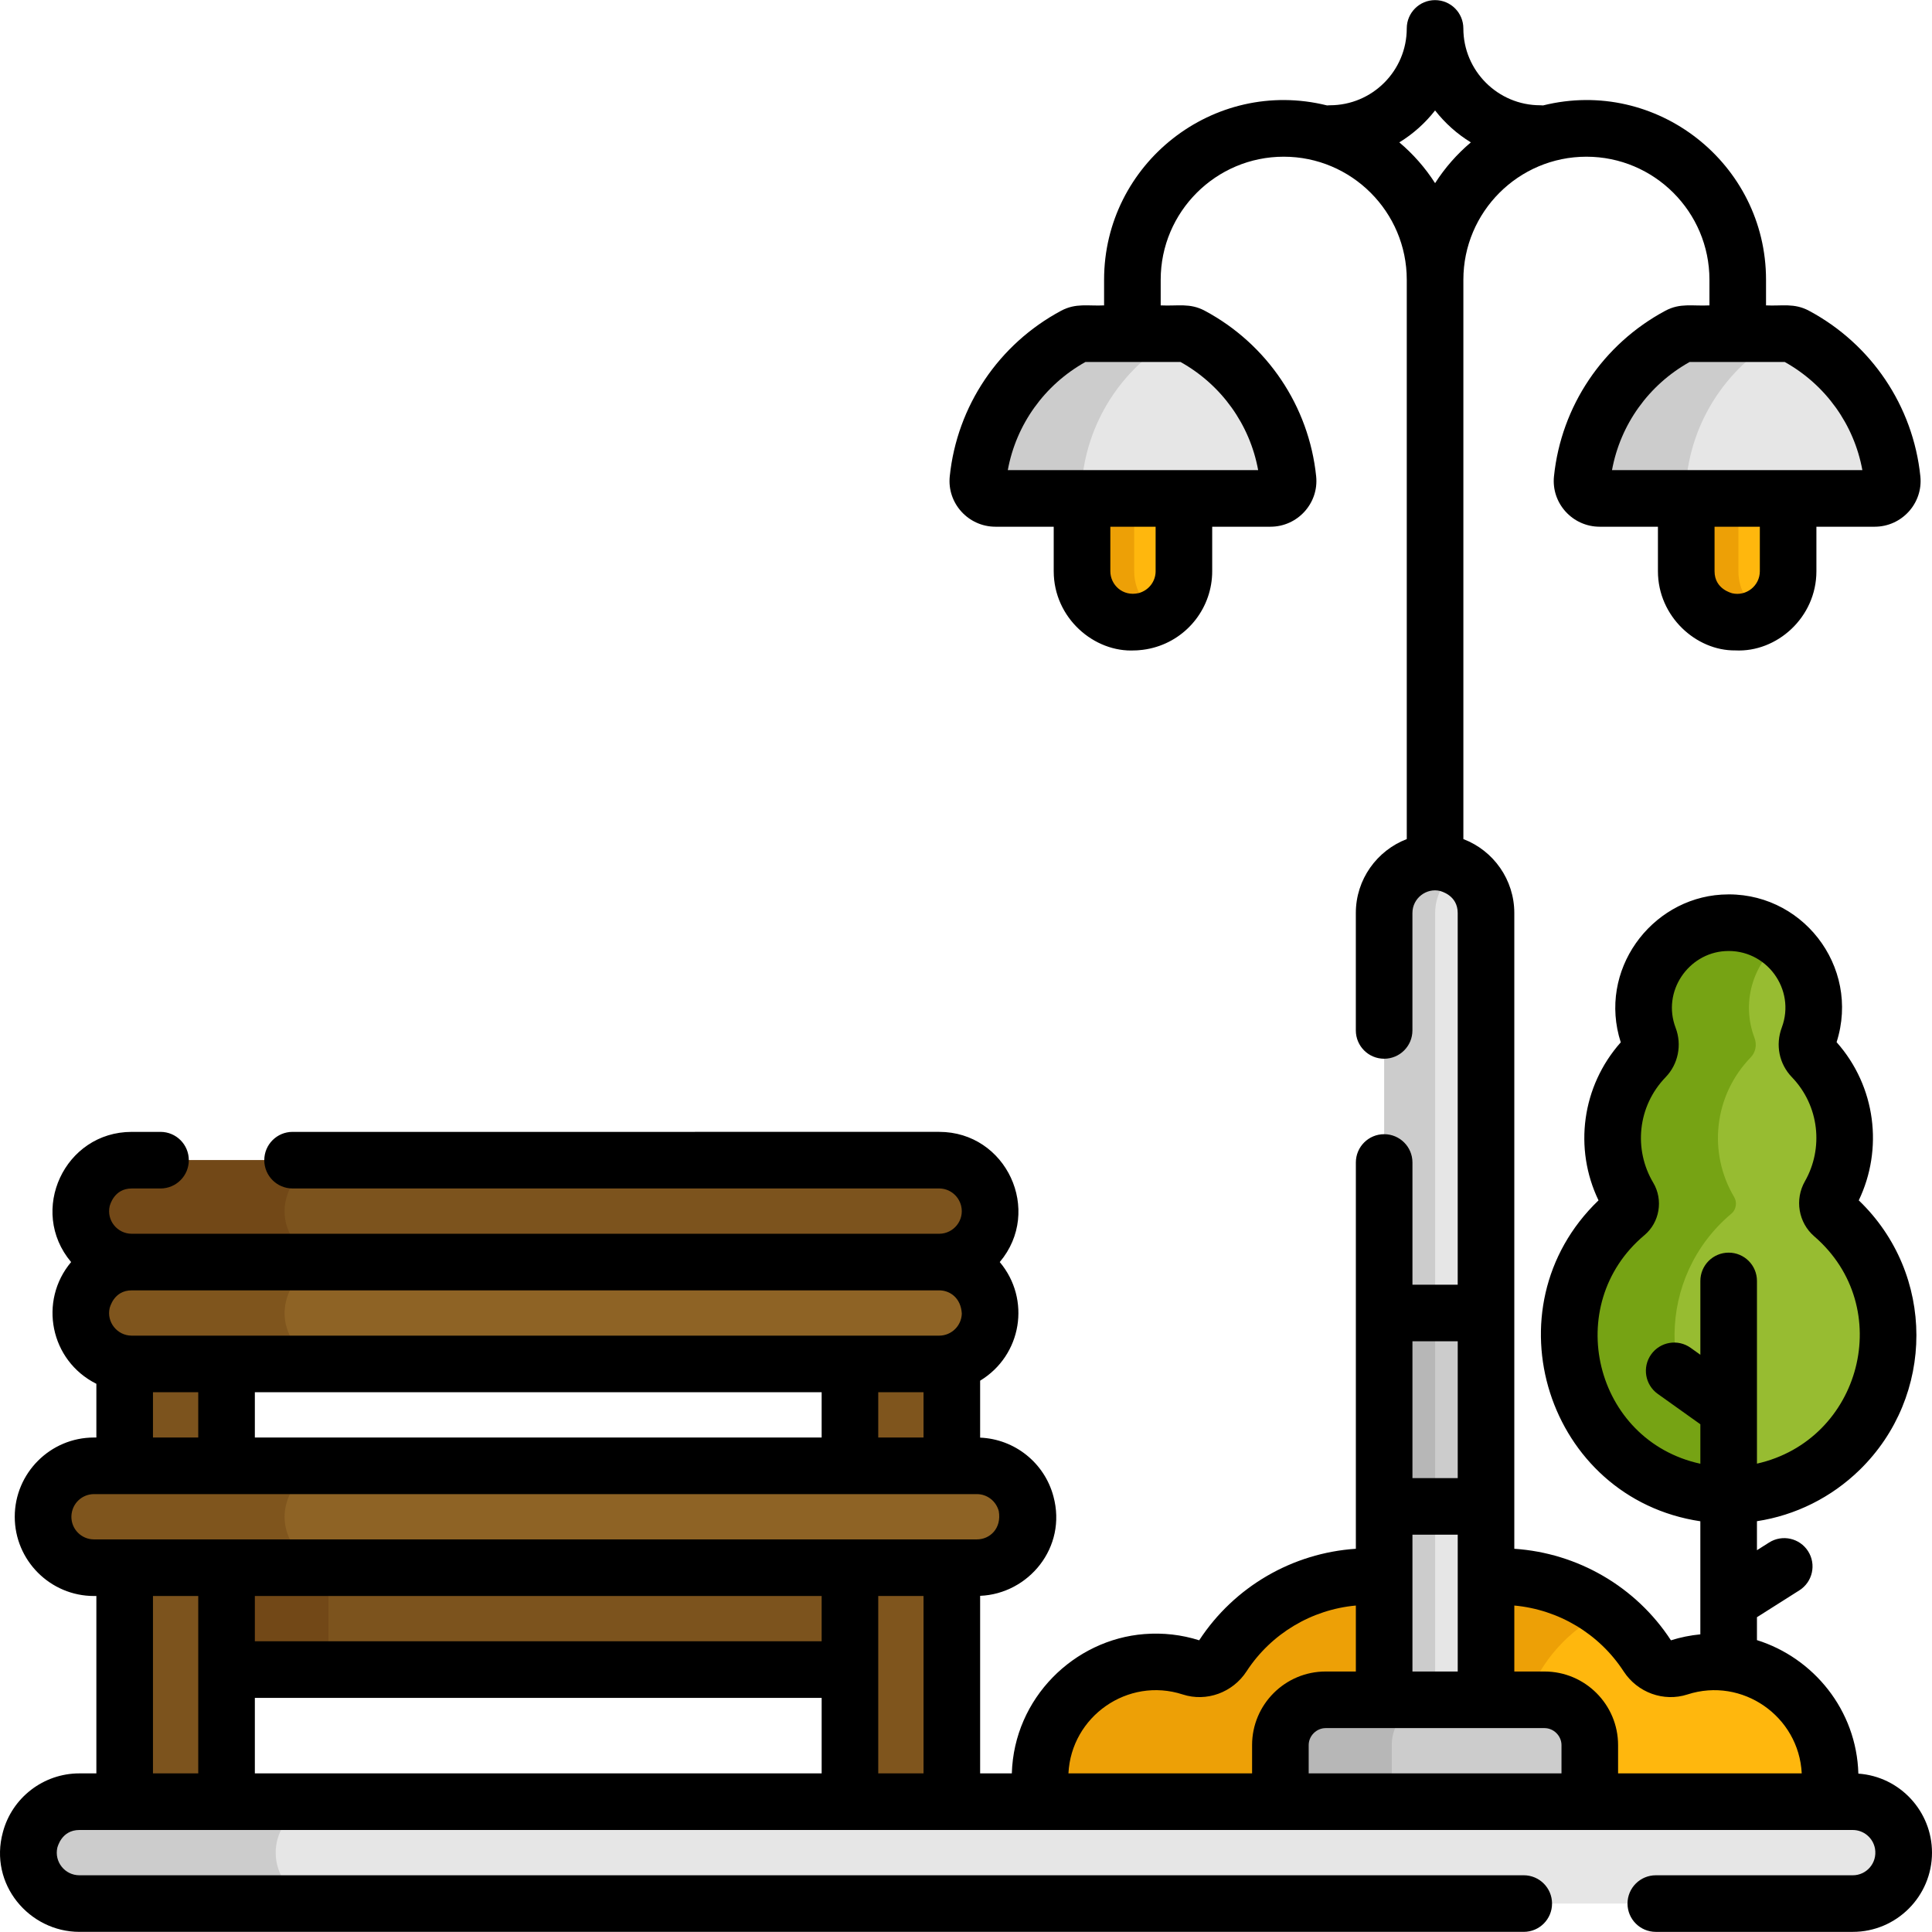 <?xml version="1.0" encoding="iso-8859-1"?>
<!-- Generator: Adobe Illustrator 19.0.0, SVG Export Plug-In . SVG Version: 6.00 Build 0)  -->
<svg version="1.1" id="Capa_1" xmlns="http://www.w3.org/2000/svg" xmlns:xlink="http://www.w3.org/1999/xlink" x="0px" y="0px"
	 viewBox="0 0 511.998 511.998" style="enable-background:new 0 0 511.998 511.998;" xml:space="preserve">
<rect x="52.81" y="410.487" style="fill:#7C531D;" width="177.556" height="31.964"/>
<rect x="52.81" y="410.487" style="fill:#724817;" width="34.237" height="31.964"/>
<rect x="225.262" y="358.261" style="fill:#7F551D;" width="26.998" height="126.66"/>
<rect x="33.057" y="358.261" style="fill:#7C531D;" width="26.998" height="126.66"/>
<path style="fill:#8E6325;" d="M21.633,345.653c1.101-6.389,6.659-11.196,13.289-11.196c19.254,0,146.285,0,165.924,0h-48.874
	h96.549h0.381c6.185,0,11.618,4.199,13.124,10.384c2.021,8.543-4.461,16.615-13.124,16.615c-9.669,0-86.053,0-96.93,0h48.874
	c-40.105,0-133.992,0-165.924,0C26.627,361.456,20.165,353.977,21.633,345.653z"/>
<path style="fill:#7C531D;" d="M21.633,318.654c1.101-6.389,6.659-11.196,13.289-11.196c19.254,0,146.285,0,165.924,0h-48.874
	c6.844,0,90.092,0,96.93,0c6.903,0,12.527,5.171,13.381,11.797c1.028,8.245-5.394,15.202-13.381,15.202c-9.669,0-86.053,0-96.93,0
	h48.874c-40.105,0-133.992,0-165.924,0C26.612,334.457,20.167,326.961,21.633,318.654z"/>
<path style="fill:#724817;" d="M75.883,317.496c1.531-5.776,6.777-10.038,13.035-10.038c-5.438,0-48.649,0-53.996,0
	c-6.84,0-12.531,5.115-13.381,11.798c-1.034,8.217,5.377,15.201,13.381,15.201c11.535,0,42.463,0,53.996,0
	C79.927,334.457,73.595,325.868,75.883,317.496z"/>
<path style="fill:#7F551D;" d="M75.629,345.653c1.1-6.377,6.647-11.196,13.289-11.196c-5.438,0-48.649,0-53.996,0
	c-6.629,0-12.187,4.807-13.289,11.196c-1.462,8.274,4.947,15.804,13.289,15.804c11.535,0,42.463,0,53.996,0
	C80.578,361.456,74.167,353.93,75.629,345.653z"/>
<path style="fill:#8E6325;" d="M11.888,398.494c1.53-5.776,6.778-10.038,13.035-10.038c10.231,0,175.092,0,185.923,0h-48.873
	c6.844,0,90.092,0,96.93,0c7.617,0,13.5,6.254,13.5,13.5c0,7.455-6.044,13.5-13.5,13.5c-9.669,0-86.053,0-96.93,0h48.873
	c-7.024,0-176.901,0-185.923,0C16.023,415.455,9.572,406.966,11.888,398.494z"/>
<path style="fill:#7F551D;" d="M75.418,401.955c0-0.113,0.014-0.222,0.017-0.334c0.003-0.107-0.007-0.21-0.002-0.318
	c0.006-0.124,0.027-0.243,0.036-0.367c0.017-0.229,0.039-0.457,0.067-0.683c0.026-0.203,0.057-0.403,0.092-0.602
	c0.047-0.273,0.102-0.543,0.165-0.811c0.028-0.116,0.058-0.232,0.089-0.347c1.531-5.776,6.777-10.038,13.035-10.038h-9.999
	c-10.228,0-43.869,0-53.996,0c-7.273,0-13.154,5.777-13.484,12.848c-0.368,7.698,5.765,14.152,13.484,14.152
	c37.501,0,27.048,0,63.995,0C81.463,415.455,75.418,409.411,75.418,401.955z"/>
<path style="fill:#97BC31;" d="M431,321.574c1.204-1.009,1.499-2.957,0.695-4.306c-6.945-11.657-5.525-26.824,4.35-37.036
	c3.471-3.589-0.783-5.635-0.427-14.146c0.477-11.413,9.665-20.81,21.066-21.519c16.404-1.02,28.225,15.189,22.545,30.366
	c-0.689,1.84-0.321,3.9,1.042,5.315c9.655,10.026,11.176,24.945,4.578,36.515c-0.986,1.729-0.655,3.898,0.853,5.198
	c9.621,8.297,15.466,20.852,14.587,34.744c-1.356,21.438-18.966,38.612-40.429,39.472C419.7,397.785,400.215,347.382,431,321.574z"
	/>
<path style="fill:#76A314;" d="M458.271,385.81c-19.549-17.034-19.332-47.507,0.623-64.235c1.203-1.009,1.499-2.957,0.695-4.306
	c-6.945-11.657-5.525-26.824,4.35-37.036c1.334-1.379,1.703-3.387,1.02-5.179c-3.47-9.108-0.691-19.447,7.151-25.659
	c-17.733-14.068-43.2,4.252-35.045,25.659c0.683,1.793,0.313,3.8-1.02,5.179c-9.855,10.192-11.31,25.356-4.35,37.036
	c0.804,1.349,0.508,3.297-0.695,4.306c-30.104,25.236-12.318,74.755,27.271,74.624V385.81z"/>
<path style="fill:#FFB70D;" d="M444.891,441.913c-3.128,1.014-6.523-0.331-8.317-3.087c-9.094-13.974-25.236-22.348-42.748-20.827
	c-16.149-0.035-25.745,0.064-27.953-0.08c-17.483-1.141-33.044,7.462-41.794,20.907c-1.794,2.756-5.19,4.1-8.317,3.087
	c-18.16-5.885-36.829,6.126-39.732,24.242c-0.629,3.926-0.486,10.729,0.27,14.308c25.028,0,183.508,0,208.053,0
	C490.002,453.701,466.922,434.774,444.891,441.913z"/>
<path style="fill:#EDA006;" d="M425.553,427.043c-9.004-6.763-20.177-10.047-31.727-9.044c-16.149-0.035-25.745,0.064-27.953-0.08
	c-17.483-1.141-33.044,7.462-41.794,20.907c-1.794,2.756-5.19,4.1-8.317,3.087c-18.16-5.885-36.829,6.126-39.732,24.242
	c-0.629,3.926-0.486,10.729,0.27,14.308c14.978,0,112.959,0,128.997,0C396.985,460.4,405.492,436.842,425.553,427.043z"/>
<path style="fill:#FFB70D;" d="M446.887,129.088c0,6.619,0,11.487,0,18.914v0.381v2.619v0.381c0,7.581,6.216,13.5,13.5,13.5
	c7.455,0,13.499-6.044,13.499-13.5c0-7.427,0-14.853,0-22.294H446.887z"/>
<path style="fill:#EDA006;" d="M460.694,151.381c0-0.124,0-3.607,0-3.381v-15.913v-3h-13.807c0,6.619,0,11.487,0,18.914v0.381v2.619
	v0.381c0,10.422,11.447,16.944,20.412,11.58C463.349,160.611,460.694,156.314,460.694,151.381z"/>
<path style="fill:#E6E6E6;" d="M382.631,228.667c6.378,1.101,11.196,6.647,11.196,13.289c0,80.783,0,136.396,0,211.508h-26.999
	c0-44.902,0,5.705,0-52.976c0,0.417,0-11.063,0-158.532C366.827,233.674,374.288,227.201,382.631,228.667z"/>
<g>
	<path style="fill:#CCCCCC;" d="M380.327,241.957c0-4.99,2.715-9.337,6.74-11.673c-8.871-5.122-20.24,1.177-20.24,11.673
		c0,41.094,0,169.45,0,211.508h13.5C380.327,399.785,380.327,279.192,380.327,241.957z"/>
	<rect x="366.831" y="347.961" style="fill:#CCCCCC;" width="26.998" height="51.256"/>
</g>
<path style="fill:#B7B7B7;" d="M366.827,347.956c0,16.5,0,34.864,0,51.254h13.5c0-16.376,0-34.754,0-51.254H366.827z"/>
<path style="fill:#E6E6E6;" d="M501.476,126.999c-2.546-24.603-23.184-38.568-27.771-38.568c-30.104-0.168-27.859,0.02-28.817,0.534
	c-13.966,7.479-23.883,21.535-25.59,38.034c-0.283,2.729,1.911,5.088,4.655,5.088h72.869
	C499.565,132.088,501.758,129.729,501.476,126.999z"/>
<g>
	<path style="fill:#CCCCCC;" d="M446.912,126.999c1.707-16.499,11.623-30.555,25.59-38.034c0.525-0.281,1.102-0.446,1.692-0.505
		c-0.386-0.039-22.033-0.029-24.943-0.028c-1.655,0.079-2.893-0.253-4.363,0.534c-13.966,7.479-23.883,21.535-25.59,38.034
		c-0.283,2.729,1.911,5.088,4.655,5.088h27.614C448.823,132.088,446.629,129.729,446.912,126.999z"/>
	<path style="fill:#CCCCCC;" d="M351.328,450.464c11.944,0,38.145,0,57.996,0c6.599,0,11.999,5.4,11.999,11.999v18.001
		c-26.16,0-56.036,0-81.994,0v-18.001C339.329,455.863,344.73,450.464,351.328,450.464z"/>
</g>
<path style="fill:#B7B7B7;" d="M380.827,450.464c-10.162,0-19.247,0-29.498,0c-6.599,0-11.999,5.4-11.999,11.999v18.001
	c10.242,0,19.334,0,29.498,0v-18.001C368.828,455.863,374.228,450.464,380.827,450.464z"/>
<path style="fill:#E6E6E6;" d="M21.054,477.464c36.262,0,410.388,0,469.961,0c7.682,0,13.5,6.331,13.5,13.5l0,0
	c0,7.455-6.044,13.5-13.5,13.5l0,0c-23.182,0-452.133,0-469.961,0l0,0c-7.455,0-13.5-6.044-13.5-13.5l0,0
	C7.555,483.807,13.36,477.464,21.054,477.464z"/>
<path style="fill:#CCCCCC;" d="M73.067,490.629c0.003-0.107-0.006-0.21-0.002-0.318c0.006-0.124,0.027-0.243,0.036-0.367
	c0.036-0.479,0.086-0.868,0.159-1.285c0.068-0.395,0.149-0.776,0.254-1.158c1.531-5.776,6.777-10.038,13.035-10.038
	c-7.145,0-58.987,0-65.495,0c-6.901,0-12.534,5.171-13.381,11.798c-1.032,8.238,5.392,15.201,13.381,15.201
	c11.775,0,50.643,0,65.495,0C79.115,504.464,72.898,498.41,73.067,490.629z"/>
<path style="fill:#FFB70D;" d="M286.766,129.088c0,0.206,0,22.357,0,21.913v0.381c0,6.257,4.263,11.504,10.038,13.035
	c0.923,0.253,2.234,0.465,3.462,0.465c7.455,0,13.499-6.044,13.499-13.5c0-4.463,0-16.945,0-22.294L286.766,129.088L286.766,129.088
	z"/>
<path style="fill:#EDA006;" d="M300.573,151.381c0-0.124,0-3.607,0-3.381c0-7.14,0-12.174,0-18.914h-13.807
	c0,0.285,0,22.407,0,22.294c0,10.422,11.448,16.944,20.412,11.58C303.228,160.611,300.573,156.314,300.573,151.381z"/>
<path style="fill:#E6E6E6;" d="M341.355,126.999c-2.546-24.603-23.184-38.568-27.771-38.568c-1.621,0-28.245,0-26.636,0
	c-4.462,0-25.197,13.689-27.771,38.568c-0.283,2.729,1.911,5.088,4.655,5.088h72.869
	C339.444,132.088,341.637,129.729,341.355,126.999z"/>
<path style="fill:#CCCCCC;" d="M286.791,126.999c1.707-16.499,11.623-30.555,25.59-38.034c0.525-0.281,1.102-0.446,1.692-0.505
	c-0.439-0.044-27.227-0.028-27.125-0.028c-4.462,0-25.197,13.689-27.771,38.568c-0.283,2.729,1.911,5.088,4.655,5.088h27.614
	C288.701,132.088,286.508,129.729,286.791,126.999z"/>
<path d="M492.484,470.026c-0.474-16.838-11.894-30.681-26.875-35.38v-6.07l11.243-7.124c3.498-2.217,4.538-6.85,2.32-10.349
	c-2.217-3.498-6.85-4.537-10.349-2.32l-3.215,2.037v-7.688c10.198-1.556,19.716-6.273,27.23-13.608
	c20.025-19.546,20.13-51.87-0.247-71.418c6.512-13.569,4.58-30.153-5.877-41.921c6.431-20.109-9.393-40.432-30.513-39.104
	c-18.78,1.168-32.808,20.131-26.686,39.148c-10.339,11.647-12.496,28.154-5.893,41.878c-29.754,28.6-13.501,78.98,26.984,85.044
	v29.965c-2.644,0.256-5.249,0.778-7.791,1.582c-9.292-14.253-24.767-23.153-41.509-24.257c0-4.318,0-113.622,0-168.484
	c0-8.767-5.469-16.532-13.499-19.591V74.135c0-17.98,14.627-32.606,32.606-32.606s32.605,14.627,32.605,32.606v6.796
	c-4.533,0.224-7.734-0.696-11.69,1.423c-16.553,8.864-27.584,25.266-29.509,43.871c-0.741,7.14,4.918,13.361,12.113,13.361h15.435
	v11.795c0,12.013,10.159,21.11,20.488,20.984c11.021,0.57,21.51-8.74,21.51-20.984v-11.795h15.435
	c7.206,0,12.851-6.232,12.113-13.358c-1.925-18.608-12.956-35.009-29.508-43.874c-3.941-2.11-7.18-1.208-11.391-1.423v-6.796
	c0-30.75-28.965-53.68-59.078-46.198c-0.252-0.026-0.507-0.039-0.766-0.039c-11.23,0-20.367-9.136-20.367-20.366
	c0-4.143-3.357-7.499-7.499-7.499s-7.499,3.357-7.499,7.499c0,11.23-9.136,20.366-20.366,20.366c-0.258,0-0.514,0.013-0.766,0.039
	c-30.079-7.473-59.078,15.416-59.078,46.198v6.796c-4.194,0.214-7.46-0.682-11.39,1.423c-16.553,8.864-27.584,25.266-29.509,43.874
	c-0.74,7.152,4.934,13.358,12.114,13.358h15.436v11.795c0,12.401,10.721,21.597,21.507,20.984c0.429,0.005,0.824-0.027,1.182-0.066
	c0.639-0.051,1.243-0.125,1.886-0.238c0.577-0.099,1.249-0.243,1.807-0.396c9.194-2.437,15.617-10.777,15.617-20.284v-11.795h15.435
	c7.191,0,12.853-6.217,12.114-13.359c-1.926-18.607-12.957-35.008-29.512-43.875c-3.958-2.117-7.171-1.198-11.688-1.421v-6.796
	c0-17.98,14.627-32.606,32.606-32.606s32.606,14.627,32.606,32.606v148.23c-7.88,3.028-13.499,10.656-13.499,19.591v31.119
	c0,4.143,3.357,7.499,7.499,7.499c4.143,0,7.499-3.357,7.499-7.499v-31.119c0-3.931,3.725-6.729,7.339-5.838
	c0.1,0.067,4.661,1.062,4.661,5.838v98.501h-11.993v-32.386c0-4.143-3.357-7.499-7.499-7.499c-4.143,0-7.499,3.357-7.499,7.499
	c0,32.061,0,69.705,0,102.369c-16.728,1.105-32.193,9.992-41.518,24.253c-4.676-1.479-9.554-2.034-14.514-1.651
	c-18.594,1.437-34.544,16.916-35.138,36.921h-8.399v-47.052c12.818-0.521,23.086-12.815,19.428-26.338
	c-2.363-8.917-10.281-15.208-19.428-15.582v-15.094c11.068-6.722,13.499-21.565,5.201-31.436
	c11.454-13.594,1.764-34.504-16.056-34.504H77.536c-4.142,0-7.499,3.357-7.499,7.499c0,4.143,3.358,7.499,7.499,7.499h171.351
	c2.711,0,5.091,1.834,5.802,4.519l0.025,0.098c0.912,3.809-1.997,7.384-5.827,7.384H34.907c-3.806,0-6.747-3.552-5.824-7.394
	c0.068-0.1,1.081-4.605,5.824-4.605h7.631c4.143,0,7.499-3.357,7.499-7.499c0-4.143-3.357-7.499-7.499-7.499h-7.631
	c-17.799,0-27.513,20.9-16.06,34.5c-8.669,10.303-5.586,26.11,6.691,32.265v14.233h-0.631c-11.621,0-20.999,9.47-20.999,20.999
	c0,11.579,9.42,20.999,20.999,20.999h0.631v47.009h-4.5c-9.507,0-17.849,6.423-20.272,15.575
	c-3.791,13.826,7.021,26.424,20.272,26.424h382.769c4.143,0,7.499-3.357,7.499-7.499c0-4.143-3.357-7.499-7.499-7.499H21.039
	c-3.819,0-6.716-3.554-5.836-7.352c0.067-0.1,1.067-4.648,5.836-4.648c21.397,0,453.529,0,469.96,0c2.91,0,5.396,2.104,5.899,4.967
	c0.627,3.763-2.236,7.034-5.899,7.034h-52.194c-4.143,0-7.499,3.357-7.499,7.499c0,4.143,3.357,7.499,7.499,7.499h52.193
	c11.579,0,20.999-9.42,20.999-20.999C511.999,480.088,503.566,470.811,492.484,470.026z M466.373,151.381
	c0,3.841-3.592,6.722-7.34,5.838c-0.1-0.067-4.661-1.06-4.661-5.838v-11.795h12.001V151.381z M472.978,95.931
	c10.852,6.061,18.357,16.576,20.567,28.657c-13.228,0-48.731,0-66.349,0c2.211-12.081,9.714-22.596,20.568-28.657H472.978z
	 M306.251,151.381c0,2.711-1.834,5.091-4.502,5.798c-4.239,0.976-7.498-2.207-7.498-5.798v-11.795h12V151.381z M312.856,95.931
	c10.853,6.062,18.358,16.575,20.568,28.657c-13.228,0-48.732,0-66.349,0c2.211-12.081,9.714-22.596,20.568-28.657H312.856z
	 M29.069,346.617c0.067-0.1,1.061-4.661,5.839-4.661h213.98c2.866,0,5.767,2.016,5.999,6.156c-0.082,3.237-2.742,5.846-5.999,5.846
	h-23.643c-14.688,0-183.251,0-190.337,0C31.063,353.957,28.184,350.358,29.069,346.617z M244.743,368.956v12h-12v-12H244.743z
	 M217.745,368.956v12H67.537v-12H217.745z M52.538,368.956v12h-12v-12H52.538z M52.538,469.964h-12v-47.009h12
	C52.538,433.078,52.538,459.271,52.538,469.964z M217.745,469.964H67.537v-20.01h150.209v20.01H217.745z M217.745,434.955H67.537
	v-12h150.209v12H217.745z M244.743,469.964h-12c0-10.666,0-36.917,0-47.009h12V469.964z M24.908,407.956
	c-3.279,0-6.062-2.673-5.987-6.13c0.122-3.472,2.9-5.872,5.987-5.872c11.938,0,224.009,0,233.978,0c2.711,0,5.091,1.834,5.802,4.519
	c0.778,4.608-2.38,7.482-5.802,7.482C95.496,407.956,117.293,407.956,24.908,407.956z M426.167,315.826v0.001
	c-0.003,0.002-0.006,0.005-0.009,0.007C426.161,315.832,426.164,315.829,426.167,315.826z M435.801,327.322
	c4.031-3.377,5.029-9.35,2.322-13.892c-5.219-8.761-4.214-20.215,3.3-27.985c3.316-3.431,4.352-8.557,2.637-13.061
	c-3.67-9.635,3.345-19.729,13.076-20.333c10.969-0.682,18.843,10.132,15.057,20.252c-1.726,4.612-0.704,9.648,2.664,13.144
	c7.33,7.614,8.423,18.903,3.466,27.599c-2.762,4.843-1.723,10.979,2.469,14.593c21.804,18.804,12.461,54.022-15.181,60.239V339.46
	c0-4.143-3.357-7.499-7.499-7.499c-4.143,0-7.499,3.357-7.499,7.499v19.565l-2.583-1.842c-3.375-2.406-8.057-1.619-10.46,1.752
	c-2.405,3.373-1.62,8.056,1.752,10.46l11.291,8.051v10.46C422.464,381.762,413.771,345.795,435.801,327.322z M380.311,48.539
	c-2.603-4.065-5.802-7.71-9.479-10.809c3.648-2.229,6.855-5.106,9.478-8.461c2.623,3.356,5.832,6.232,9.479,8.461
	C386.113,40.829,382.914,44.475,380.311,48.539z M374.311,355.456h12v36.255h-12V355.456z M374.311,406.71h12
	c0,7.182,0,29.122,0,36.255h-12C374.311,435.832,374.311,413.892,374.311,406.71z M331.814,462.464v7.5h-48.668
	c0.742-15.091,15.724-25.643,30.289-20.916c6.286,2.038,13.239-0.484,16.915-6.131c6.512-10.008,17.252-16.364,28.963-17.435v17.483
	c-0.12,0-8.14,0-7.999,0C340.561,442.965,331.814,451.713,331.814,462.464z M413.808,469.964h-66.994v-7.5c0-2.439,2.06-4.5,4.5-4.5
	c14.025,0,44.004,0,57.995,0c2.439,0,4.5,2.061,4.5,4.5V469.964z M428.807,469.964v-7.5c0-10.751-8.747-19.499-19.499-19.499
	c-0.191,0-8.099,0-7.999,0v-17.484c11.706,1.072,22.45,7.428,28.964,17.438c3.674,5.646,10.628,8.166,16.916,6.129
	c14.539-4.712,29.543,5.799,30.287,20.917L428.807,469.964L428.807,469.964z"/>
<g>
</g>
<g>
</g>
<g>
</g>
<g>
</g>
<g>
</g>
<g>
</g>
<g>
</g>
<g>
</g>
<g>
</g>
<g>
</g>
<g>
</g>
<g>
</g>
<g>
</g>
<g>
</g>
<g>
</g>
</svg>
